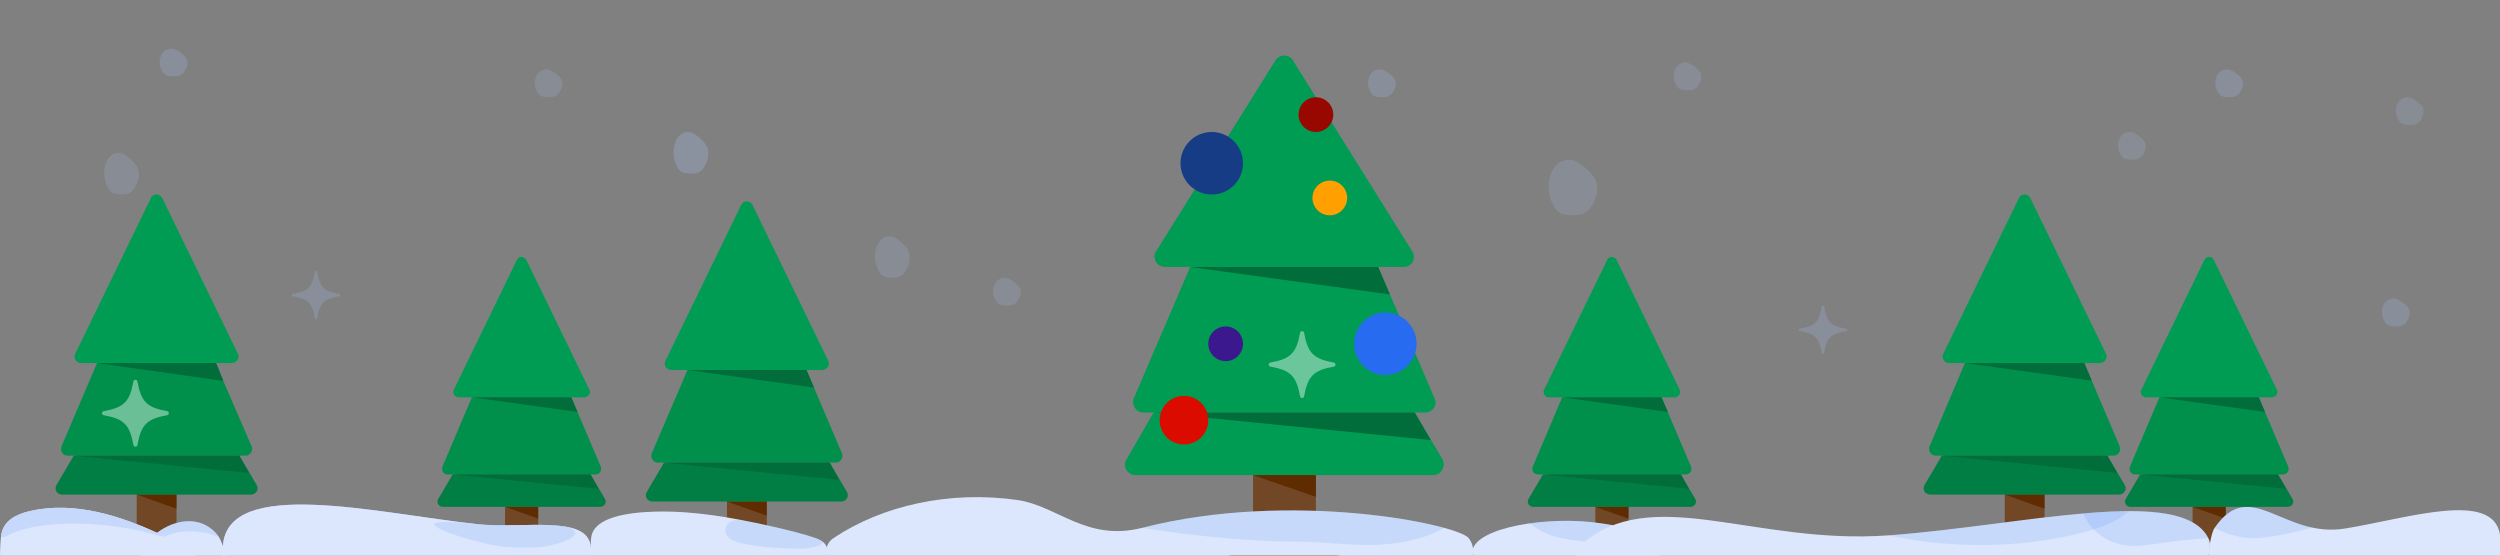 <svg width="360" height="80" viewBox="0 0 360 80" fill="none" xmlns="http://www.w3.org/2000/svg">
<rect x="0" y="0" width="360" height="80" fill="#808080" stroke="none"/>
<g clip-path="url(#clip0_298_18879)">
<path d="M25.418 70.305H19.684V77.202H25.418V70.305Z" fill="#714725"/>
<path fill-rule="evenodd" clip-rule="evenodd" d="M19.684 71.222H25.408V73.253L19.684 71.222Z" fill="#5F2B00"/>
<path fill-rule="evenodd" clip-rule="evenodd" d="M29.844 49.528H15.153L8.869 64.24C8.594 64.886 9.049 65.616 9.703 65.616H35.389C36.033 65.616 36.497 64.877 36.222 64.24L29.844 49.528Z" fill="#00904C"/>
<path fill-rule="evenodd" clip-rule="evenodd" d="M21.712 28.555L10.812 50.988C10.537 51.54 10.992 52.279 11.646 52.279H33.361C34.1 52.279 34.564 51.54 34.28 50.988L23.38 28.555C23.01 27.815 21.996 27.815 21.721 28.555H21.712Z" fill="#009C53"/>
<path fill-rule="evenodd" clip-rule="evenodd" d="M13.949 52.279H31.133L32.157 54.853L13.949 52.279Z" fill="#006D3A"/>
<path fill-rule="evenodd" clip-rule="evenodd" d="M10.623 65.616L8.13 69.846C7.76 70.492 8.225 71.222 8.964 71.222H36.128C36.867 71.222 37.332 70.483 36.962 69.846L34.469 65.616H10.623Z" fill="#007E43"/>
<path fill-rule="evenodd" clip-rule="evenodd" d="M10.621 65.616H34.459L35.852 68.096L10.621 65.616Z" fill="#006D3A"/>
<path d="M234.503 72.225H229.729V77.968H234.503V72.225Z" fill="#714725"/>
<path fill-rule="evenodd" clip-rule="evenodd" d="M229.729 72.988H234.495V74.679L229.729 72.988Z" fill="#5F2B00"/>
<path fill-rule="evenodd" clip-rule="evenodd" d="M231.417 37.462L222.341 56.141C222.113 56.6 222.491 57.216 223.036 57.216H241.116C241.732 57.216 242.118 56.6 241.882 56.141L232.806 37.462C232.498 36.846 231.654 36.846 231.425 37.462H231.417Z" fill="#009C53"/>
<path fill-rule="evenodd" clip-rule="evenodd" d="M239.261 57.216H224.953L220.724 67.175C220.495 67.713 220.874 68.32 221.419 68.32H242.806C243.342 68.32 243.729 67.705 243.5 67.175L239.261 57.216Z" fill="#00904C"/>
<path fill-rule="evenodd" clip-rule="evenodd" d="M224.953 57.216H239.261L240.157 59.322L224.953 57.216Z" fill="#006D3A"/>
<path fill-rule="evenodd" clip-rule="evenodd" d="M242.032 68.32H222.184L220.108 71.843C219.8 72.38 220.187 72.988 220.803 72.988H243.421C244.036 72.988 244.423 72.373 244.115 71.843L242.039 68.32H242.032Z" fill="#007E43"/>
<path fill-rule="evenodd" clip-rule="evenodd" d="M222.184 68.32H242.032L243.192 70.385L222.184 68.32Z" fill="#006D3A"/>
<path d="M77.503 72.225H72.728V77.968H77.503V72.225Z" fill="#714725"/>
<path fill-rule="evenodd" clip-rule="evenodd" d="M72.728 72.988H77.495V74.679L72.728 72.988Z" fill="#5F2B00"/>
<path fill-rule="evenodd" clip-rule="evenodd" d="M74.417 37.462L65.341 56.141C65.113 56.6 65.491 57.216 66.036 57.216H84.116C84.732 57.216 85.118 56.6 84.882 56.141L75.806 37.462C75.498 36.846 74.654 36.846 74.425 37.462H74.417Z" fill="#009C53"/>
<path fill-rule="evenodd" clip-rule="evenodd" d="M82.261 57.216H67.953L63.724 67.175C63.495 67.713 63.874 68.32 64.419 68.32H85.806C86.342 68.32 86.729 67.705 86.5 67.175L82.261 57.216Z" fill="#00904C"/>
<path fill-rule="evenodd" clip-rule="evenodd" d="M67.953 57.216H82.261L83.157 59.322L67.953 57.216Z" fill="#006D3A"/>
<path fill-rule="evenodd" clip-rule="evenodd" d="M85.032 68.32H65.184L63.108 71.843C62.8 72.38 63.187 72.988 63.803 72.988H86.421C87.036 72.988 87.423 72.373 87.115 71.843L85.04 68.32H85.032Z" fill="#007E43"/>
<path fill-rule="evenodd" clip-rule="evenodd" d="M65.184 68.32H85.032L86.192 70.385L65.184 68.32Z" fill="#006D3A"/>
<path d="M320.503 72.225H315.729V77.968H320.503V72.225Z" fill="#714725"/>
<path fill-rule="evenodd" clip-rule="evenodd" d="M315.729 72.988H320.495V74.679L315.729 72.988Z" fill="#5F2B00"/>
<path fill-rule="evenodd" clip-rule="evenodd" d="M317.417 37.462L308.341 56.141C308.113 56.6 308.491 57.216 309.036 57.216H327.116C327.732 57.216 328.118 56.6 327.882 56.141L318.806 37.462C318.498 36.846 317.654 36.846 317.425 37.462H317.417Z" fill="#009C53"/>
<path fill-rule="evenodd" clip-rule="evenodd" d="M325.261 57.216H310.953L306.724 67.175C306.495 67.713 306.874 68.32 307.419 68.32H328.806C329.342 68.32 329.729 67.705 329.5 67.175L325.261 57.216Z" fill="#00904C"/>
<path fill-rule="evenodd" clip-rule="evenodd" d="M310.953 57.216H325.261L326.157 59.322L310.953 57.216Z" fill="#006D3A"/>
<path fill-rule="evenodd" clip-rule="evenodd" d="M328.032 68.32H308.184L306.108 71.843C305.8 72.38 306.187 72.988 306.803 72.988H329.421C330.036 72.988 330.423 72.373 330.115 71.843L328.039 68.32H328.032Z" fill="#007E43"/>
<path fill-rule="evenodd" clip-rule="evenodd" d="M308.184 68.32H328.032L329.192 70.385L308.184 68.32Z" fill="#006D3A"/>
<path d="M110.418 71.305H104.684V78.202H110.418V71.305Z" fill="#714725"/>
<path fill-rule="evenodd" clip-rule="evenodd" d="M104.684 72.222H110.408V74.253L104.684 72.222Z" fill="#5F2B00"/>
<path fill-rule="evenodd" clip-rule="evenodd" d="M106.712 29.555L95.812 51.988C95.537 52.54 95.992 53.279 96.646 53.279H118.36C119.1 53.279 119.564 52.54 119.28 51.988L108.38 29.555C108.01 28.815 106.996 28.815 106.721 29.555H106.712Z" fill="#009C53"/>
<path fill-rule="evenodd" clip-rule="evenodd" d="M116.133 53.279L99 53.279L93.869 65.24C93.594 65.886 94.049 66.616 94.703 66.616H120.388C121.033 66.616 121.497 65.877 121.223 65.24L116.133 53.279Z" fill="#00904C"/>
<path fill-rule="evenodd" clip-rule="evenodd" d="M99 53.279L116.133 53.279L117.21 55.811L99 53.279Z" fill="#006D3A"/>
<path fill-rule="evenodd" clip-rule="evenodd" d="M95.623 66.616L93.13 70.846C92.76 71.492 93.225 72.222 93.964 72.222H121.128C121.867 72.222 122.332 71.483 121.962 70.846L119.469 66.616H95.623Z" fill="#007E43"/>
<path fill-rule="evenodd" clip-rule="evenodd" d="M95.621 66.616H119.459L120.852 69.096L95.621 66.616Z" fill="#006D3A"/>
<path d="M294.418 70.305H288.684V77.202H294.418V70.305Z" fill="#714725"/>
<path fill-rule="evenodd" clip-rule="evenodd" d="M288.684 71.222H294.408V73.253L288.684 71.222Z" fill="#5F2B00"/>
<path fill-rule="evenodd" clip-rule="evenodd" d="M290.712 28.555L279.812 50.988C279.537 51.54 279.992 52.279 280.646 52.279H302.36C303.1 52.279 303.564 51.54 303.28 50.988L292.38 28.555C292.01 27.815 290.996 27.815 290.721 28.555H290.712Z" fill="#009C53"/>
<path fill-rule="evenodd" clip-rule="evenodd" d="M300.133 52.279H282.949L277.869 64.24C277.594 64.886 278.049 65.616 278.703 65.616H304.388C305.033 65.616 305.497 64.877 305.223 64.24L300.133 52.279Z" fill="#00904C"/>
<path fill-rule="evenodd" clip-rule="evenodd" d="M282.949 52.279H300.133L301.209 54.808L282.949 52.279Z" fill="#006D3A"/>
<path fill-rule="evenodd" clip-rule="evenodd" d="M279.622 65.616L277.13 69.846C276.76 70.492 277.225 71.222 277.964 71.222H305.128C305.867 71.222 306.332 70.483 305.962 69.846L303.469 65.616H279.622Z" fill="#007E43"/>
<path fill-rule="evenodd" clip-rule="evenodd" d="M279.621 65.616H303.459L304.852 68.096L279.621 65.616Z" fill="#006D3A"/>
<path d="M189.489 66.949H180.438V77.889H189.489V66.949Z" fill="#714725"/>
<path fill-rule="evenodd" clip-rule="evenodd" d="M192.446 80.005H177.385C176.551 80.005 175.906 79.359 175.906 78.535C175.906 77.712 176.551 76.972 177.385 76.972H192.446C193.28 76.972 193.924 77.712 193.924 78.535C193.924 79.359 193.28 80.005 192.446 80.005Z" fill="#5F2B00"/>
<path fill-rule="evenodd" clip-rule="evenodd" d="M183.584 8.828L166.391 36.327C165.927 37.337 166.666 38.442 167.775 38.442H202.152C203.261 38.442 203.905 37.337 203.441 36.327L186.257 8.828C185.793 7.724 184.134 7.724 183.584 8.828Z" fill="#009C53"/>
<path fill-rule="evenodd" clip-rule="evenodd" d="M198.454 38.442H171.385L163.253 57.384C162.883 58.301 163.623 59.406 164.637 59.406H205.203C206.312 59.406 207.051 58.301 206.587 57.384L198.454 38.442Z" fill="#009C53"/>
<path fill-rule="evenodd" clip-rule="evenodd" d="M171.385 38.442H198.454L200.156 42.405L171.385 38.442Z" fill="#006D3A"/>
<path fill-rule="evenodd" clip-rule="evenodd" d="M203.724 59.406H166.115L162.238 66.116C161.594 67.127 162.333 68.418 163.537 68.418H206.406C207.515 68.418 208.255 67.136 207.705 66.116L203.733 59.406H203.724Z" fill="#009C53"/>
<path fill-rule="evenodd" clip-rule="evenodd" d="M166.115 59.406H203.724L206.028 63.364L166.115 59.406Z" fill="#006D3A"/>
<path fill-rule="evenodd" clip-rule="evenodd" d="M180.438 68.418H189.489V71.544L180.438 68.418Z" fill="#5F2B00"/>
<path d="M178.992 23.505C178.992 25.99 176.977 28.005 174.492 28.005C172.007 28.005 169.992 25.99 169.992 23.505C169.992 21.019 172.007 19.005 174.492 19.005C176.977 19.005 178.992 21.019 178.992 23.505Z" fill="#163C86"/>
<path d="M203.992 49.505C203.992 51.99 201.977 54.005 199.492 54.005C197.007 54.005 194.992 51.99 194.992 49.505C194.992 47.019 197.007 45.005 199.492 45.005C201.977 45.005 203.992 47.019 203.992 49.505Z" fill="#276CF0"/>
<path d="M173.992 60.505C173.992 62.438 172.425 64.005 170.492 64.005C168.559 64.005 166.992 62.438 166.992 60.505C166.992 58.572 168.559 57.005 170.492 57.005C172.425 57.005 173.992 58.572 173.992 60.505Z" fill="#DB0B00"/>
<path d="M178.992 49.505C178.992 50.885 177.873 52.005 176.492 52.005C175.111 52.005 173.992 50.885 173.992 49.505C173.992 48.124 175.111 47.005 176.492 47.005C177.873 47.005 178.992 48.124 178.992 49.505Z" fill="#3C188F"/>
<path d="M191.992 16.505C191.992 17.885 190.873 19.005 189.492 19.005C188.111 19.005 186.992 17.885 186.992 16.505C186.992 15.124 188.111 14.005 189.492 14.005C190.873 14.005 191.992 15.124 191.992 16.505Z" fill="#990800"/>
<path d="M193.992 28.505C193.992 29.885 192.873 31.005 191.492 31.005C190.111 31.005 188.992 29.885 188.992 28.505C188.992 27.124 190.111 26.005 191.492 26.005C192.873 26.005 193.992 27.124 193.992 28.505Z" fill="#FFA000"/>
<path d="M192.093 52.215C192.382 52.267 192.382 52.733 192.093 52.785C189.139 53.322 188.323 54.14 187.785 57.097C187.733 57.385 187.267 57.385 187.215 57.096C186.679 54.14 185.861 53.322 182.907 52.785C182.618 52.733 182.618 52.267 182.907 52.215C185.86 51.678 186.678 50.86 187.215 47.907C187.267 47.618 187.733 47.618 187.785 47.907C188.322 50.86 189.14 51.678 192.093 52.215Z" fill="white" fill-opacity="0.42"/>
<path d="M77.449 13.394C77.573 13.571 77.716 13.736 77.914 13.833C78.087 13.919 78.292 13.943 78.49 13.961C79.048 14.016 79.661 14.059 80.126 13.748C80.349 13.601 80.516 13.388 80.653 13.156C80.95 12.668 81.124 12.052 80.894 11.527C80.82 11.362 80.715 11.216 80.591 11.082C80.201 10.667 79.352 10.026 78.775 10.002C77.084 9.934 76.507 12.058 77.455 13.388L77.449 13.394Z" fill="#A9C4F9" fill-opacity="0.18"/>
<path d="M197.449 13.394C197.573 13.571 197.716 13.736 197.914 13.833C198.087 13.919 198.292 13.943 198.49 13.961C199.048 14.016 199.661 14.059 200.126 13.748C200.349 13.601 200.517 13.388 200.653 13.156C200.95 12.668 201.124 12.052 200.895 11.527C200.82 11.362 200.715 11.216 200.591 11.082C200.2 10.667 199.352 10.026 198.775 10.002C197.084 9.934 196.507 12.058 197.455 13.388L197.449 13.394Z" fill="#A9C4F9" fill-opacity="0.22"/>
<path d="M319.449 13.394C319.573 13.571 319.716 13.736 319.914 13.833C320.087 13.919 320.292 13.943 320.49 13.961C321.048 14.016 321.661 14.059 322.126 13.748C322.349 13.601 322.517 13.388 322.653 13.156C322.95 12.668 323.124 12.052 322.895 11.527C322.82 11.362 322.715 11.216 322.591 11.082C322.201 10.667 321.352 10.026 320.775 10.002C319.084 9.934 318.507 12.058 319.455 13.388L319.449 13.394Z" fill="#A9C4F9" fill-opacity="0.22"/>
<path d="M143.449 43.394C143.573 43.571 143.716 43.736 143.914 43.833C144.087 43.919 144.292 43.943 144.49 43.961C145.048 44.016 145.661 44.059 146.126 43.748C146.349 43.601 146.517 43.388 146.653 43.156C146.95 42.668 147.124 42.052 146.895 41.527C146.82 41.362 146.715 41.216 146.591 41.081C146.2 40.667 145.352 40.026 144.775 40.002C143.084 39.934 142.507 42.058 143.455 43.388L143.449 43.394Z" fill="#A9C4F9" fill-opacity="0.18"/>
<path d="M241.449 12.394C241.573 12.571 241.716 12.736 241.914 12.833C242.087 12.919 242.292 12.943 242.49 12.961C243.048 13.016 243.661 13.059 244.126 12.748C244.349 12.601 244.517 12.388 244.653 12.156C244.95 11.668 245.124 11.052 244.895 10.527C244.82 10.362 244.715 10.216 244.591 10.082C244.2 9.667 243.352 9.026 242.775 9.002C241.084 8.934 240.507 11.058 241.455 12.388L241.449 12.394Z" fill="#A9C4F9" fill-opacity="0.18"/>
<path d="M305.449 22.394C305.573 22.571 305.716 22.736 305.914 22.833C306.087 22.919 306.292 22.943 306.49 22.961C307.048 23.016 307.661 23.059 308.126 22.748C308.349 22.601 308.517 22.388 308.653 22.156C308.95 21.668 309.124 21.052 308.895 20.527C308.82 20.362 308.715 20.216 308.591 20.081C308.201 19.667 307.352 19.026 306.775 19.002C305.084 18.934 304.507 21.058 305.455 22.388L305.449 22.394Z" fill="#A9C4F9" fill-opacity="0.18"/>
<path d="M343.449 46.394C343.573 46.571 343.716 46.736 343.914 46.833C344.087 46.919 344.292 46.943 344.49 46.961C345.048 47.016 345.661 47.059 346.126 46.748C346.349 46.601 346.517 46.388 346.653 46.156C346.95 45.668 347.124 45.052 346.895 44.527C346.82 44.362 346.715 44.216 346.591 44.081C346.201 43.667 345.352 43.026 344.775 43.002C343.084 42.934 342.507 45.058 343.455 46.388L343.449 46.394Z" fill="#A9C4F9" fill-opacity="0.22"/>
<path d="M345.449 17.394C345.573 17.571 345.716 17.736 345.914 17.833C346.087 17.919 346.292 17.943 346.49 17.961C347.048 18.016 347.661 18.059 348.126 17.748C348.349 17.601 348.517 17.388 348.653 17.156C348.95 16.668 349.124 16.052 348.895 15.527C348.82 15.362 348.715 15.216 348.591 15.082C348.201 14.667 347.352 14.026 346.775 14.002C345.084 13.934 344.507 16.058 345.455 17.388L345.449 17.394Z" fill="#A9C4F9" fill-opacity="0.18"/>
<path d="M15.562 27.091C15.716 27.356 15.895 27.603 16.142 27.75C16.359 27.878 16.615 27.915 16.863 27.942C17.56 28.024 18.327 28.088 18.908 27.622C19.186 27.402 19.396 27.082 19.566 26.734C19.938 26.002 20.155 25.077 19.868 24.29C19.775 24.043 19.643 23.824 19.489 23.622C19.001 23 17.939 22.039 17.219 22.002C15.104 21.902 14.384 25.087 15.569 27.082L15.562 27.091Z" fill="#A9C4F9" fill-opacity="0.18"/>
<path d="M126.561 39.091C126.716 39.356 126.895 39.603 127.142 39.75C127.359 39.878 127.615 39.915 127.863 39.942C128.56 40.024 129.327 40.089 129.908 39.622C130.187 39.402 130.396 39.082 130.566 38.734C130.938 38.002 131.155 37.077 130.868 36.29C130.775 36.043 130.644 35.824 130.489 35.622C130.001 35 128.939 34.039 128.219 34.002C126.104 33.902 125.384 37.087 126.569 39.082L126.561 39.091Z" fill="#A9C4F9" fill-opacity="0.18"/>
<path d="M223.786 29.788C224.003 30.142 224.252 30.471 224.599 30.666C224.903 30.837 225.261 30.886 225.608 30.923C226.584 31.033 227.657 31.118 228.471 30.496C228.861 30.203 229.154 29.776 229.392 29.312C229.913 28.336 230.217 27.103 229.815 26.054C229.685 25.724 229.501 25.431 229.284 25.163C228.601 24.333 227.115 23.052 226.107 23.003C223.146 22.869 222.138 27.116 223.797 29.776L223.786 29.788Z" fill="#A9C4F9" fill-opacity="0.18"/>
<path d="M97.561 24.091C97.716 24.356 97.894 24.603 98.142 24.75C98.359 24.878 98.615 24.915 98.863 24.942C99.56 25.024 100.327 25.088 100.908 24.622C101.186 24.402 101.396 24.082 101.566 23.734C101.938 23.002 102.155 22.077 101.868 21.29C101.775 21.043 101.643 20.824 101.489 20.622C101.001 20 99.939 19.039 99.219 19.002C97.105 18.902 96.384 22.087 97.569 24.082L97.561 24.091Z" fill="#A9C4F9" fill-opacity="0.26"/>
<path d="M23.449 10.394C23.573 10.571 23.716 10.736 23.914 10.833C24.087 10.919 24.292 10.943 24.49 10.961C25.048 11.016 25.661 11.059 26.126 10.748C26.349 10.601 26.517 10.388 26.653 10.156C26.95 9.668 27.124 9.052 26.895 8.527C26.82 8.362 26.715 8.216 26.591 8.082C26.201 7.667 25.352 7.026 24.775 7.002C23.084 6.934 22.507 9.058 23.455 10.388L23.449 10.394Z" fill="#A9C4F9" fill-opacity="0.22"/>
<path d="M48.855 42.333C49.029 42.363 49.029 42.637 48.855 42.667C46.607 43.049 46.049 43.608 45.667 45.857C45.637 46.03 45.363 46.03 45.334 45.857C44.952 43.608 44.393 43.049 42.145 42.667C41.971 42.637 41.971 42.363 42.145 42.333C44.393 41.951 44.951 41.393 45.333 39.145C45.363 38.971 45.637 38.971 45.667 39.145C46.049 41.393 46.607 41.951 48.855 42.333Z" fill="#A9C4F9" fill-opacity="0.22"/>
<path d="M265.855 47.333C266.029 47.363 266.029 47.637 265.855 47.667C263.607 48.049 263.049 48.608 262.667 50.857C262.637 51.03 262.363 51.03 262.333 50.857C261.952 48.608 261.393 48.049 259.145 47.667C258.971 47.637 258.971 47.363 259.145 47.333C261.393 46.951 261.951 46.393 262.333 44.145C262.363 43.971 262.637 43.971 262.667 44.145C263.049 46.393 263.607 46.951 265.855 47.333Z" fill="#A9C4F9" fill-opacity="0.22"/>
<path d="M24.093 59.215C24.382 59.267 24.382 59.733 24.093 59.785C21.139 60.322 20.323 61.14 19.785 64.097C19.733 64.385 19.267 64.385 19.215 64.097C18.679 61.14 17.861 60.322 14.907 59.785C14.618 59.733 14.618 59.267 14.907 59.215C17.86 58.678 18.678 57.86 19.215 54.907C19.267 54.618 19.733 54.618 19.785 54.907C20.322 57.86 21.14 58.678 24.093 59.215Z" fill="white" fill-opacity="0.42"/>
<path d="M32.093 78.731C32.597 68.496 54.496 73.956 68.768 75.483C75.306 76.182 84.588 74.052 85.069 78.731C85.106 79.092 85.139 80 85.139 80H32C32 80 32.075 79.093 32.093 78.731Z" fill="#A9C4F9"/>
<path d="M32.093 78.731C32.597 68.496 54.496 73.956 68.768 75.483C75.306 76.182 84.588 74.052 85.069 78.731C85.106 79.092 85.139 80 85.139 80H32C32 80 32.075 79.093 32.093 78.731Z" fill="#DCE7FD"/>
<path d="M68.768 75.483C54.862 73.995 68.056 78.186 72.192 78.698C72.399 78.724 72.602 78.739 72.81 78.752C73.716 78.81 76.403 78.952 78.246 78.731C82.5 78 84.3 76.52 81.5 75.845C78.09 75.242 72.885 75.923 68.768 75.483Z" fill="#276CF0" fill-opacity="0.12"/>
<path d="M31.317 77.02C31.113 76.76 30.855 76.504 30.563 76.255C28.143 74.195 24.571 74.985 22.179 77.078C22.117 77.132 22.061 77.192 22.013 77.259L20 80H32.5C32.5 80 32.019 77.916 31.317 77.02Z" fill="#DCE7FD"/>
<path d="M31.317 77.02C31.113 76.76 30.855 76.504 30.563 76.255C28.143 74.195 24.571 74.985 22.179 77.078C22.117 77.132 22.061 77.192 22.013 77.259L20 80C20 80 22.999 76.5 26.999 76.5C30.999 76.5 32.019 77.916 31.317 77.02Z" fill="#276CF0" fill-opacity="0.12"/>
<path d="M85.192 77.091C85.817 74.509 90.25 73.77 94.491 73.671C99.933 73.545 105.332 74.515 110.647 75.689C113.205 76.254 115.809 76.899 117.501 77.5C119.826 78.326 119.001 80 119.001 80H85.118C85.118 80 84.953 78.078 85.192 77.091Z" fill="#DCE7FD"/>
<path d="M115.5 79C117 79 119.824 78.326 117.5 77.5C115.256 76.703 111.407 75.828 108.189 75.165C107.764 75.078 107.339 74.992 106.914 74.909C104.3 74.398 103.447 77.241 106 78C109.362 79 114 79 115.5 79Z" fill="#276CF0" fill-opacity="0.12"/>
<path d="M211.5 77.5C210 75.5 186.001 70.5 164.501 76C156.46 78.057 152.291 72.825 146.5 72C136.808 70.619 127.078 72.757 120.001 77.5C118.657 78.401 119.001 80 119.001 80L212 80C212 80 212.5 78.832 211.5 77.5Z" fill="#DCE7FD"/>
<path d="M164.502 76C164.502 76 176.001 78 187.001 78C191.516 78 196 78.927 201.001 78.213C206.001 77.5 207.928 76 207.928 76C200.218 73.886 181.572 71.633 164.502 76Z" fill="#276CF0" fill-opacity="0.12"/>
<path d="M212.021 79.298C212.589 75.931 222.988 74.191 230.641 75.367C234.893 76.021 238.208 76.885 238.917 78.737C239.104 79.224 238.917 80 238.917 80H212.021C212.021 80 211.974 79.572 212.021 79.298Z" fill="#DCE7FD"/>
<path d="M232.269 75.638C231.745 75.543 231.201 75.453 230.641 75.367C227.345 74.861 223.539 74.895 220.229 75.367C221.653 76.245 223.501 78.5 234.001 78C244.501 77.5 244.501 74.72 244.501 74.72C239.962 74.232 235.885 74.239 232.269 75.638Z" fill="#276CF0" fill-opacity="0.12"/>
<path d="M318.001 77.5C314.145 69.778 291.442 75.659 271.982 77.088C252.523 78.517 237.737 69.439 227.598 78.517C226.5 79.5 227 80 227 80L318.001 80C318.001 80 318.5 78.5 318.001 77.5Z" fill="#DCE7FD"/>
<path d="M299.999 73.932C308.996 73.152 316.01 73.513 318.001 77.5C317.334 77.5 314.599 77.7 308.999 78.5C303.399 79.3 300.666 75.788 299.999 73.932Z" fill="#276CF0" fill-opacity="0.12"/>
<path d="M287.735 75.349C294.633 74.463 301.207 73.618 306.5 73.599C306.5 73.599 304.5 76.5 293 78C281.5 79.5 271.982 77.088 271.982 77.088C277.143 76.709 282.531 76.017 287.735 75.349Z" fill="#276CF0" fill-opacity="0.12"/>
<path d="M360.001 77C359.001 70.5 346.513 74.698 337.634 76.117C328.754 77.535 324.054 68.509 318.895 76.03C318.282 76.924 318.001 80 318.001 80L360.001 80C360.001 80 360.153 77.988 360.001 77Z" fill="#DCE7FD"/>
<path d="M318.895 76.03C318.895 76.03 321.5 77.5 324.5 77.5C327.5 77.5 333 75.981 333 75.981C326.954 74.707 323.075 69.935 318.895 76.03Z" fill="#276CF0" fill-opacity="0.12"/>
<path d="M0.205 76.89C0.536 75.047 2.205 74.075 4.282 73.597C10.755 72.106 17.544 74.296 23.538 77.159C25.403 78.05 28.119 80 28.119 80H0C0 80 0.013 77.954 0.205 76.89Z" fill="#DCE7FD"/>
<path d="M0.205 76.89C0.536 75.047 2.205 74.075 4.282 73.597C10.755 72.106 17.544 74.296 23.538 77.159C24.628 77.68 20.501 76.5 20.501 76.5C20.501 76.5 10 74 2.501 76.5C1.346 76.885 0.013 77.954 0.205 76.89Z" fill="#C6D8FB"/>
</g>
<defs>
<clipPath id="clip0_298_18879">
<rect width="360" height="80" fill="white"/>
</clipPath>
</defs>
</svg>
